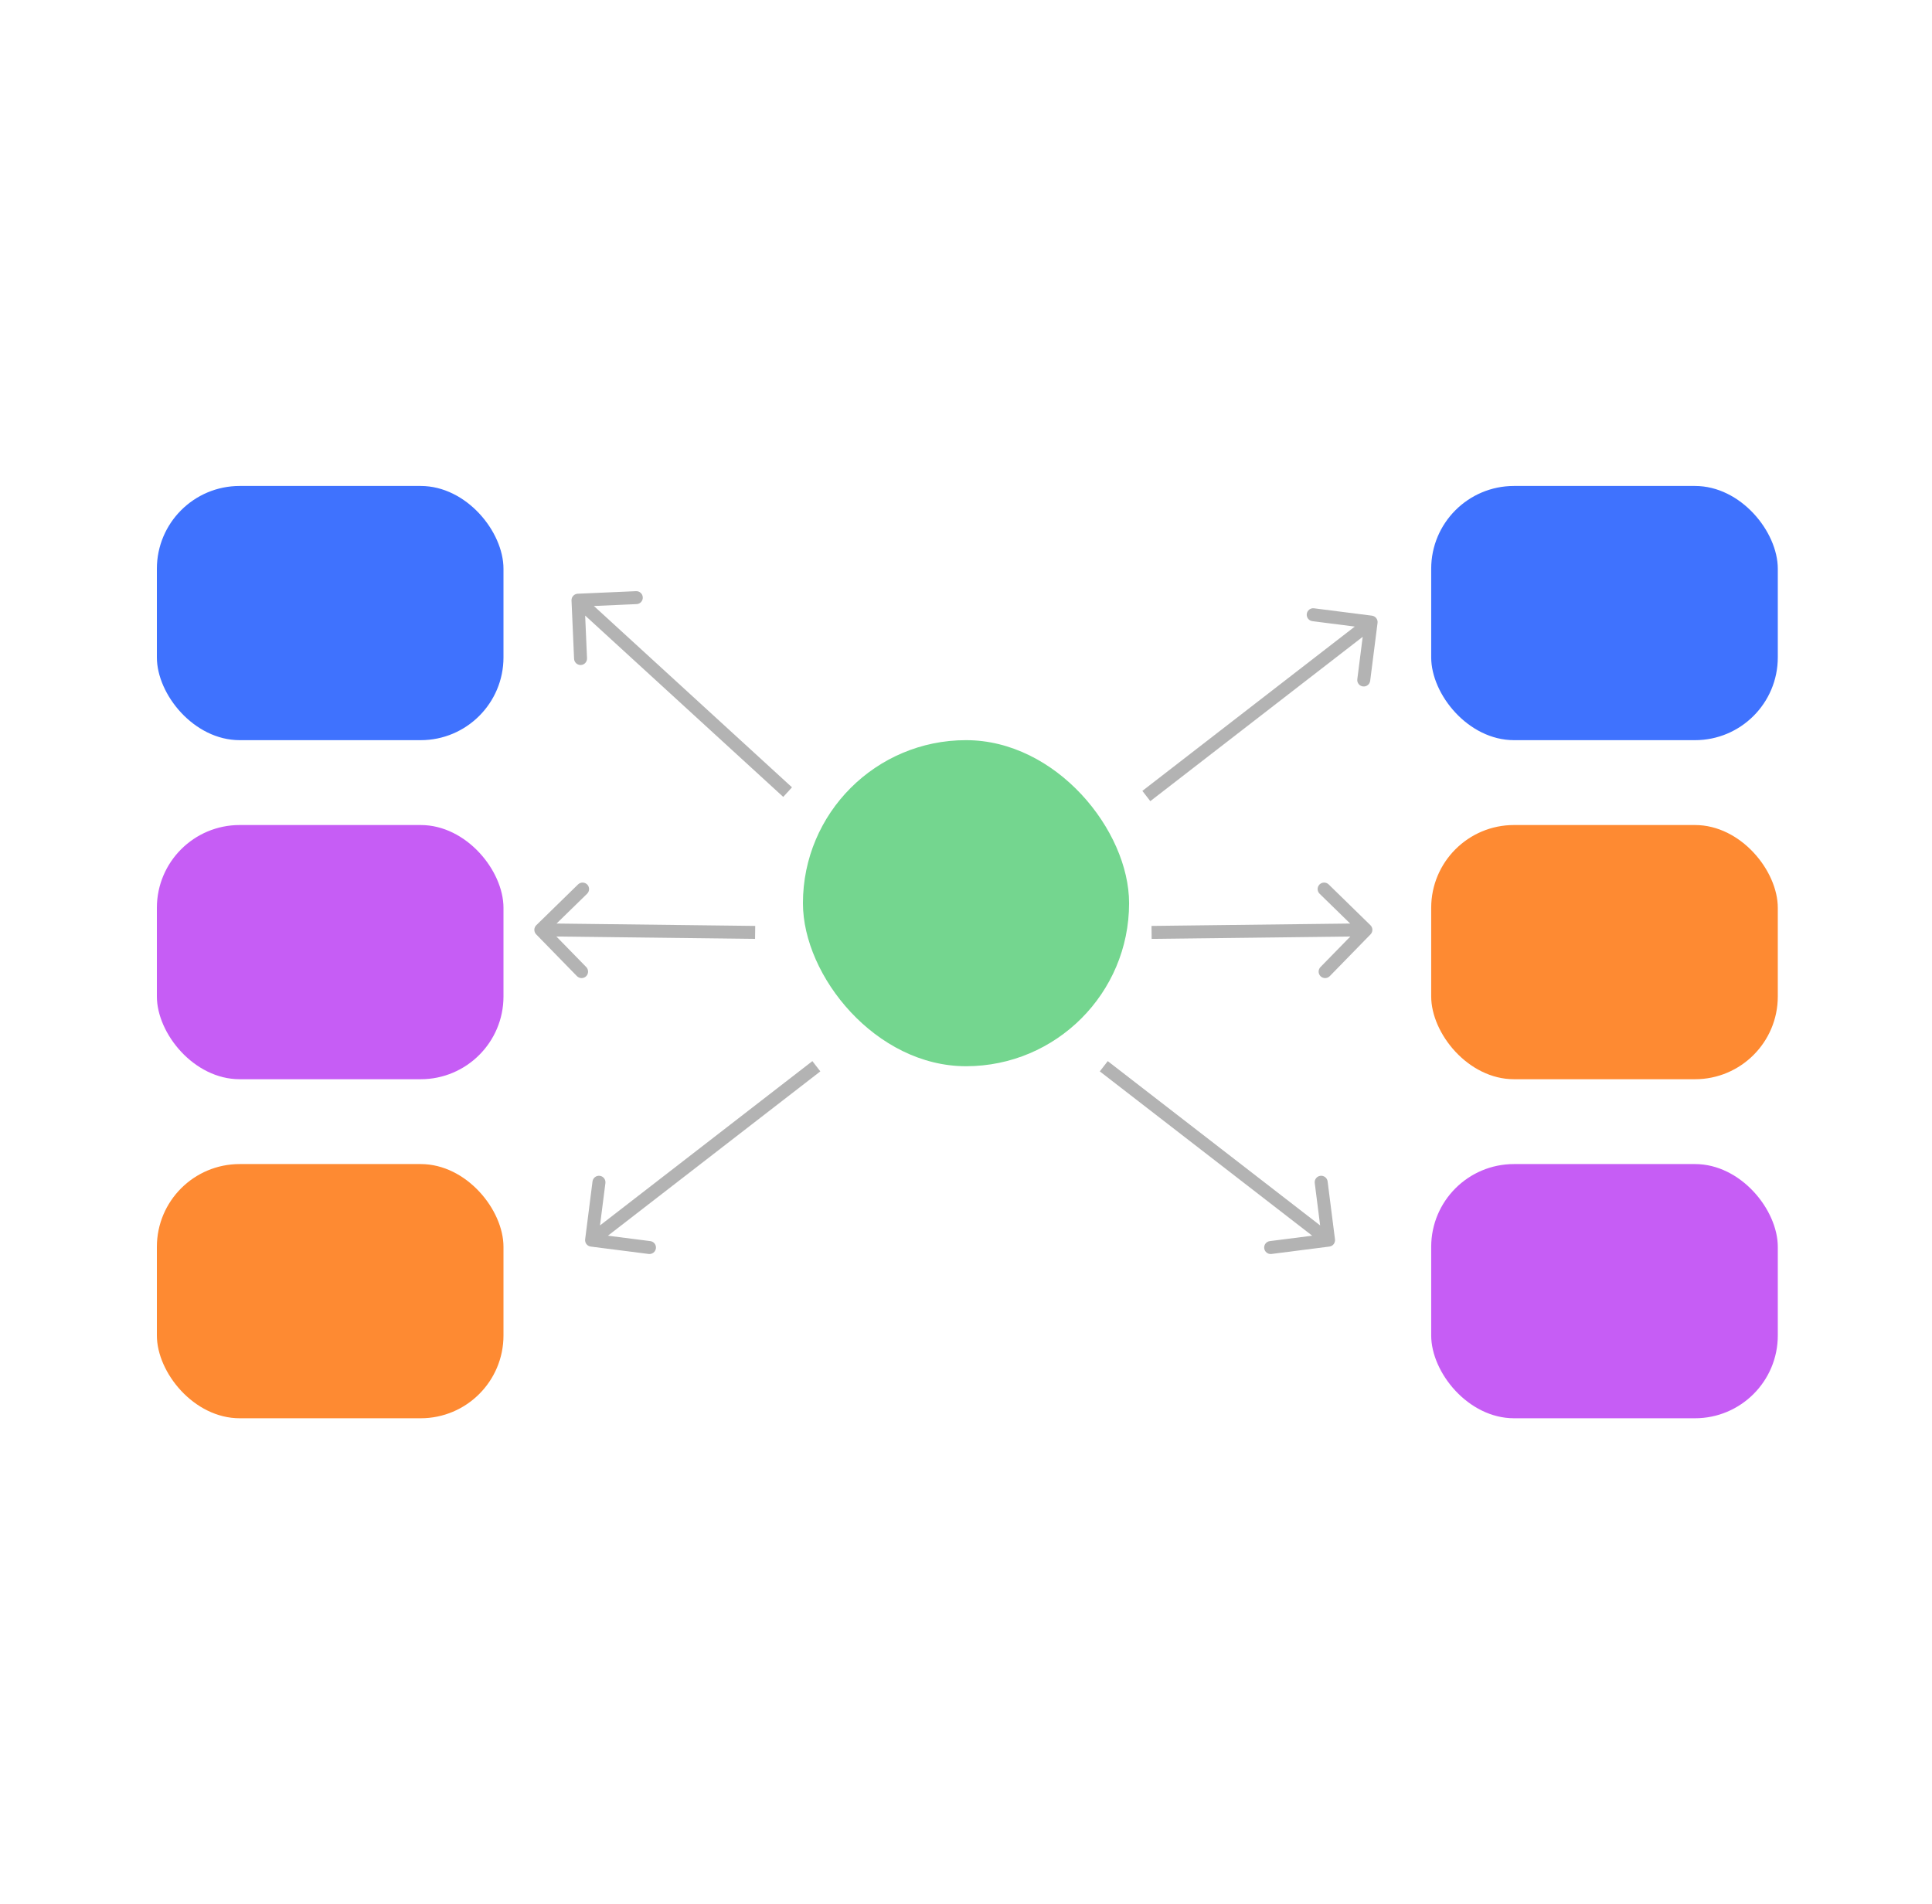 <svg xmlns="http://www.w3.org/2000/svg" width="70" height="69" viewBox="0 0 70 69" fill="none">
  <rect x="29.092" y="26.82" width="11.817" height="11.815" rx="5.908" fill="#74D68F"/>
  <path opacity="0.3" d="M49.708 22.309C49.837 22.326 49.928 22.443 49.911 22.572L49.644 24.67C49.627 24.799 49.51 24.89 49.381 24.873C49.252 24.857 49.161 24.739 49.178 24.611L49.415 22.746L47.55 22.508C47.422 22.491 47.331 22.374 47.347 22.245C47.364 22.116 47.481 22.025 47.61 22.042L49.708 22.309ZM41.534 28.844L41.39 28.658L49.535 22.357L49.678 22.542L49.822 22.728L41.678 29.03L41.534 28.844Z" fill="black"/>
  <path opacity="0.3" d="M20.707 21.759C20.701 21.63 20.802 21.52 20.931 21.514L23.044 21.421C23.174 21.415 23.284 21.516 23.289 21.645C23.295 21.775 23.195 21.885 23.065 21.89L21.187 21.973L21.269 23.852C21.275 23.981 21.175 24.091 21.045 24.097C20.915 24.102 20.806 24.002 20.8 23.872L20.707 21.759ZM28.537 28.703L28.378 28.876L20.783 21.922L20.942 21.749L21.1 21.576L28.695 28.529L28.537 28.703Z" fill="black"/>
  <path opacity="0.3" d="M49.657 33.857C49.748 33.764 49.746 33.616 49.653 33.525L48.14 32.047C48.047 31.957 47.898 31.959 47.807 32.051C47.717 32.144 47.718 32.293 47.811 32.384L49.157 33.697L47.843 35.042C47.753 35.135 47.754 35.284 47.847 35.375C47.94 35.465 48.089 35.464 48.18 35.371L49.657 33.857ZM41.724 33.786L41.727 34.021L49.492 33.928L49.489 33.693L49.486 33.458L41.721 33.551L41.724 33.786Z" fill="black"/>
  <path opacity="0.3" d="M19.427 33.857C19.336 33.764 19.338 33.616 19.431 33.525L20.944 32.047C21.037 31.957 21.186 31.959 21.277 32.051C21.367 32.144 21.365 32.293 21.273 32.384L19.927 33.697L21.241 35.042C21.331 35.135 21.329 35.284 21.237 35.375C21.144 35.465 20.995 35.464 20.904 35.371L19.427 33.857ZM27.36 33.786L27.357 34.021L19.592 33.928L19.595 33.693L19.598 33.458L27.363 33.551L27.36 33.786Z" fill="black"/>
  <path opacity="0.3" d="M48.166 45.17C48.295 45.154 48.386 45.036 48.369 44.907L48.102 42.809C48.085 42.681 47.968 42.59 47.839 42.606C47.71 42.622 47.619 42.74 47.636 42.869L47.873 44.734L46.008 44.972C45.88 44.988 45.789 45.106 45.805 45.234C45.822 45.363 45.939 45.454 46.068 45.438L48.166 45.17ZM39.992 38.636L39.848 38.822L47.992 45.123L48.136 44.937L48.28 44.751L40.136 38.45L39.992 38.636Z" fill="black"/>
  <path opacity="0.3" d="M21.404 45.17C21.276 45.154 21.184 45.036 21.201 44.907L21.468 42.809C21.485 42.681 21.603 42.59 21.731 42.606C21.86 42.622 21.951 42.74 21.935 42.869L21.697 44.734L23.562 44.972C23.691 44.988 23.782 45.106 23.765 45.234C23.749 45.363 23.631 45.454 23.502 45.438L21.404 45.17ZM29.578 38.636L29.722 38.822L21.578 45.123L21.434 44.937L21.29 44.751L29.434 38.45L29.578 38.636Z" fill="black"/>
  <rect x="51.855" y="17.609" width="12.558" height="9.211" rx="3" fill="#3F72FE"/>
  <rect x="5.684" y="17.609" width="12.558" height="9.211" rx="3" fill="#3F72FE"/>
  <rect x="51.855" y="29.895" width="12.558" height="9.211" rx="3" fill="#FE8A32"/>
  <rect x="5.684" y="29.895" width="12.558" height="9.211" rx="3" fill="#C65DF5"/>
  <rect x="51.855" y="42.18" width="12.558" height="9.211" rx="3" fill="#C65DF5"/>
  <rect x="5.684" y="42.18" width="12.558" height="9.211" rx="3" fill="#FE8A32"/>
</svg>